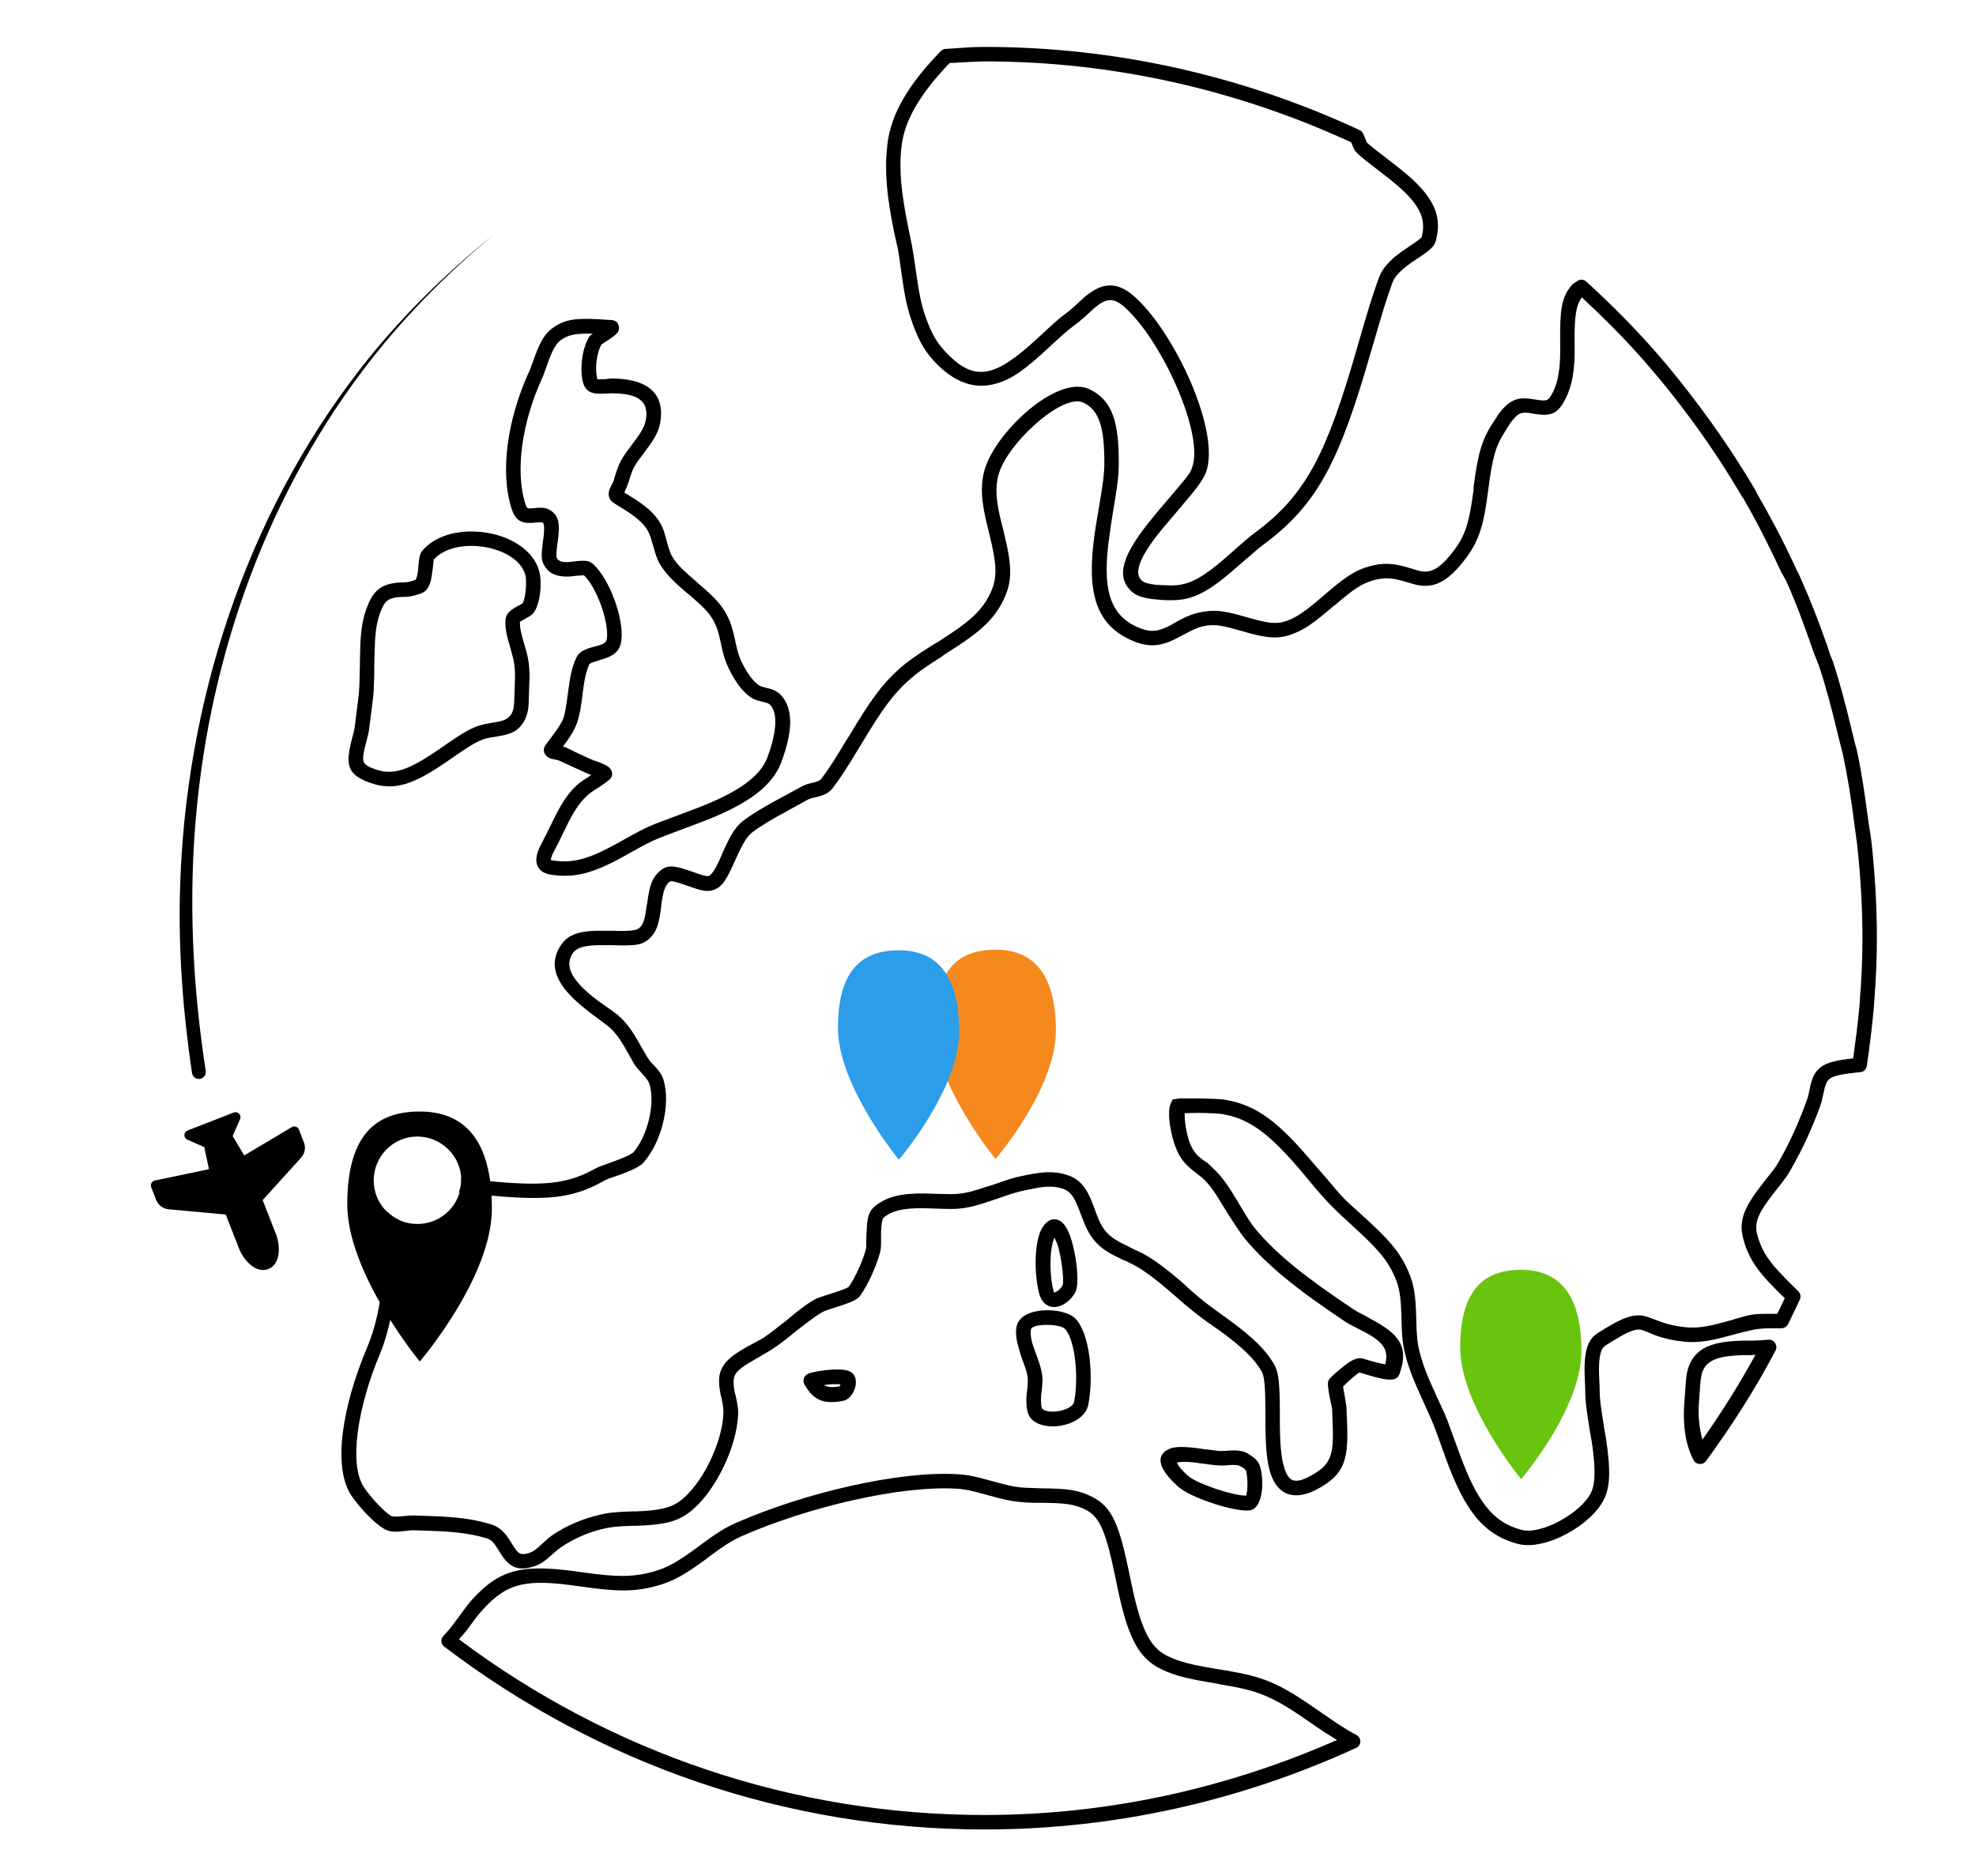 <svg width="239" height="227" viewBox="0 0 239 227" fill="none" xmlns="http://www.w3.org/2000/svg">
<path d="M119.077 5.676C118.246 5.676 117.61 5.693 116.168 5.795C116.114 5.799 114.838 5.895 114.374 5.915C114.149 5.924 113.933 6.031 113.777 6.193C109.896 10.209 107.751 13.736 107.321 17.535C106.97 20.629 107.228 23.541 108.118 27.961C108.217 28.454 108.538 29.826 108.556 29.911C108.731 30.75 108.814 31.483 109.035 33.055C109.073 33.333 109.075 33.332 109.114 33.612C109.431 35.845 109.709 37.123 110.15 38.467C110.866 40.647 111.624 42.201 112.86 43.561C115.373 46.325 117.913 47.172 120.551 46.386C122.478 45.812 124.016 44.675 126.807 42.088C128.633 40.397 129.086 39.997 129.916 39.382C130.325 39.079 130.731 38.759 131.271 38.268C131.328 38.216 132.155 37.441 132.307 37.313C133.793 36.055 134.624 35.934 136.013 37.154C140.419 41.021 145.714 52.5 144.181 56.574C143.875 57.387 144.039 57.163 140.276 61.588C139.711 62.252 139.263 62.804 138.842 63.339C135.888 67.083 134.891 69.703 136.849 71.537C137.463 72.111 138.385 72.365 139.559 72.492C140.09 72.549 140.448 72.595 141.312 72.611C141.403 72.613 141.428 72.609 141.512 72.611C144.444 72.676 146.417 71.456 150.12 68.154C150.508 67.807 150.717 67.653 150.916 67.478C151.721 66.766 152.288 66.276 152.869 65.846C159.474 60.953 162.069 55.573 165.78 42.685C165.937 42.143 166.015 41.899 166.099 41.611C167.056 38.298 167.659 36.27 168.41 34.209C168.706 33.396 169.449 32.669 170.642 31.821C170.929 31.617 172.12 30.827 172.395 30.627C173.116 30.103 173.522 29.672 173.67 29.115C174.618 25.581 172.879 23.125 168.649 19.883C168.384 19.68 167.175 18.736 166.856 18.49C166.211 17.992 165.732 17.625 165.341 17.256C165.309 17.225 165.239 17.075 165.103 16.699C165.103 16.699 164.964 16.358 164.904 16.221C164.817 16.026 164.659 15.834 164.465 15.744C150.233 9.137 134.885 5.676 119.077 5.676ZM119.077 7.427C134.51 7.427 149.514 10.809 163.429 17.216C163.436 17.237 163.469 17.296 163.469 17.296C163.71 17.962 163.831 18.232 164.146 18.53C164.587 18.947 165.093 19.352 165.78 19.883C166.108 20.136 167.317 21.079 167.573 21.276C171.28 24.117 172.655 26.076 171.957 28.677C171.947 28.713 171.763 28.901 171.358 29.195C171.122 29.367 169.924 30.162 169.606 30.389C168.148 31.425 167.225 32.383 166.776 33.612C166.007 35.72 165.393 37.745 164.425 41.093C164.341 41.383 164.263 41.665 164.106 42.208C160.498 54.737 158.025 59.827 151.832 64.413C151.203 64.88 150.56 65.422 149.721 66.164C149.519 66.343 149.353 66.494 148.963 66.841C145.592 69.849 143.877 70.871 141.551 70.82C141.462 70.818 140.219 70.79 139.758 70.741C138.932 70.651 138.347 70.469 138.084 70.223C137.134 69.333 137.806 67.482 140.197 64.453C140.604 63.937 141.079 63.391 141.631 62.742C141.937 62.383 143.849 60.129 144.181 59.717C145.06 58.629 145.601 57.845 145.855 57.17C147.703 52.261 142.062 40.137 137.168 35.84C135.03 33.963 133.238 34.193 131.151 35.96C130.982 36.103 130.129 36.905 130.075 36.955C129.575 37.409 129.23 37.69 128.88 37.95C127.975 38.619 127.494 39.071 125.612 40.815C120.363 45.678 117.865 46.425 114.175 42.367C113.131 41.218 112.469 39.915 111.824 37.95C111.424 36.731 111.17 35.509 110.868 33.373C110.829 33.096 110.455 30.442 110.27 29.553C110.252 29.468 109.97 28.09 109.871 27.603C109.014 23.348 108.709 20.604 109.035 17.734C109.403 14.481 111.373 11.279 114.852 7.626C115.71 7.578 118.368 7.427 119.077 7.427Z" fill="black"/>
<path d="M115.809 178.346C108.687 177.928 97.356 180.597 89.11 184.196C87.677 184.821 86.654 185.481 84.567 187.021C84.534 187.045 84.56 187.037 84.527 187.061C81.961 188.954 80.723 189.675 78.908 190.165C76.47 190.822 74.464 190.792 70.381 190.205C63.506 189.216 60.64 189.614 57.111 193.508C56.773 193.88 56.451 194.302 56.035 194.861C55.937 194.991 55.556 195.518 55.397 195.736C54.609 196.816 54.142 197.386 53.644 197.886C53.268 198.261 53.3 198.876 53.724 199.199C72.47 213.475 95.198 221.324 119.077 221.324C134.71 221.324 149.917 217.925 164.026 211.456C164.689 211.152 164.708 210.246 164.066 209.904C162.875 209.268 161.87 208.61 159.882 207.238C159.797 207.178 159.809 207.177 159.723 207.118C156.839 205.124 155.485 204.268 153.666 203.496C152.081 202.823 150.575 202.474 147.888 202.024C147.623 201.98 147.633 201.988 147.369 201.944C144.168 201.413 142.765 201.083 141.232 200.352C138.999 199.289 137.941 196.863 136.809 191.399C136.759 191.153 136.71 190.925 136.61 190.444C135.413 184.6 134.565 182.36 132.187 181.132C130.491 180.256 129.101 180.076 126.011 180.058C125.547 180.054 125.349 180.022 125.094 180.018C124.428 180.006 123.884 179.991 123.38 179.938C122.48 179.843 121.701 179.655 120.153 179.221C120.078 179.2 120.068 179.203 119.993 179.182C117.955 178.609 117.033 178.418 115.809 178.346ZM115.689 180.098C116.745 180.159 117.599 180.355 119.515 180.893C119.59 180.914 119.599 180.911 119.674 180.933C121.315 181.392 122.193 181.579 123.221 181.689C123.783 181.748 124.341 181.796 125.054 181.808C125.318 181.813 125.54 181.805 126.011 181.808C128.829 181.826 130.023 181.978 131.39 182.684C133.071 183.552 133.825 185.562 134.897 190.801C134.996 191.283 135.045 191.51 135.096 191.757C136.341 197.777 137.538 200.545 140.476 201.944C142.208 202.769 143.685 203.098 147.052 203.656C147.314 203.699 147.347 203.731 147.609 203.775C150.167 204.203 151.568 204.525 152.989 205.128C154.66 205.837 155.941 206.624 158.727 208.551C158.812 208.609 158.8 208.611 158.887 208.67C160.219 209.592 160.896 210.003 161.716 210.5C148.276 216.409 133.876 219.573 119.077 219.573C95.888 219.573 73.823 212.031 55.517 198.322C55.893 197.886 56.234 197.534 56.792 196.772C56.952 196.553 57.336 196.022 57.429 195.895C57.815 195.378 58.133 195.025 58.426 194.702C61.446 191.371 63.796 191.003 70.141 191.916C74.451 192.536 76.608 192.615 79.347 191.877C81.439 191.312 82.828 190.513 85.563 188.494C85.596 188.47 85.61 188.438 85.643 188.414C87.626 186.951 88.553 186.344 89.827 185.788C97.841 182.29 108.884 179.698 115.689 180.098Z" fill="black"/>
<path d="M213.878 162.071C213.362 162.12 212.889 162.171 211.807 162.189C211.256 162.198 211.033 162.179 210.73 162.189C207.344 162.294 205.419 162.899 204.435 164.896C204.071 165.633 203.947 166.452 203.876 167.562C203.863 167.769 203.778 168.988 203.757 169.233C203.488 172.254 203.815 174.682 204.832 176.635C205.134 177.214 205.962 177.282 206.347 176.755C209.622 172.256 212.409 167.862 214.756 163.384C215.079 162.765 214.573 162.003 213.878 162.071ZM212.324 163.9C210.46 167.315 208.332 170.735 205.909 174.168C205.546 172.811 205.34 171.306 205.51 169.393C205.536 169.113 205.618 167.872 205.63 167.681C205.687 166.782 205.79 166.174 206.029 165.691C206.62 164.488 207.996 164.026 210.77 163.94C211.062 163.931 211.304 163.949 211.847 163.94C212.094 163.936 212.13 163.905 212.324 163.9Z" fill="black"/>
<path d="M191.861 34.063C191.508 33.74 190.987 33.759 190.656 34.104C190.671 34.09 190.667 34.072 190.615 34.104C190.615 34.104 190.249 34.32 190.116 34.478C188.847 35.981 188.676 37.457 188.704 41.241C188.71 42.131 188.716 42.53 188.704 43.025C188.648 45.183 188.324 46.706 187.54 47.962C187.21 48.492 186.932 48.541 185.713 48.335C185.454 48.291 185.29 48.273 185.131 48.252C184.266 48.137 183.628 48.167 182.97 48.501C182.349 48.817 181.763 49.384 181.183 50.202C181.061 50.376 180.564 51.171 180.519 51.24C179.2 53.255 178.733 55.011 178.233 58.956C178.219 59.078 178.249 59.085 178.233 59.206C177.759 62.947 177.297 64.66 175.949 66.466C174.297 68.68 173.22 69.305 171.961 69.121C171.598 69.068 171.426 68.994 170.465 68.707C168.54 68.131 167.301 68.023 165.521 68.541C163.888 69.015 162.656 69.851 160.41 71.777C160.253 71.912 160.235 71.933 160.078 72.067C157.977 73.873 156.962 74.618 155.675 75.096C154.402 75.569 153.319 75.404 150.689 74.64C148.299 73.945 147.19 73.775 145.745 73.976C144.595 74.136 143.727 74.441 142.38 75.179C141.982 75.398 141.778 75.537 141.59 75.635C140.12 76.408 139.208 76.536 137.809 75.967C134.078 74.451 133.287 71.069 134.195 64.765C134.299 64.037 134.379 63.346 134.569 62.234C135.19 58.599 135.316 57.477 135.316 55.969C135.316 51.185 134.622 48.453 131.785 47.091C128.172 45.356 121.476 51.318 119.487 55.762C118.559 57.836 118.572 59.902 119.238 62.857C119.334 63.281 119.429 63.657 119.612 64.392C120.582 68.285 120.67 69.91 119.778 71.777C118.728 73.973 117.167 75.313 113.297 77.751C113.129 77.857 113.092 77.853 112.923 77.959C110.74 79.334 109.732 80.053 108.644 81.029C106.639 82.827 105.253 84.786 102.827 88.829C102.601 89.207 102.554 89.241 102.329 89.617C100.977 91.87 100.239 93.031 99.338 94.223C99.191 94.417 98.955 94.531 98.216 94.721C98.182 94.729 98.167 94.712 98.132 94.721C97.513 94.88 97.21 95.014 96.845 95.219C96.55 95.382 94.675 96.393 94.393 96.546C92.386 97.635 91.109 98.382 89.906 99.284C88.999 99.965 88.378 101.002 87.538 102.853C87.525 102.882 87.085 103.904 86.957 104.18C86.428 105.315 86.013 105.865 85.752 105.964C85.516 106.053 85.013 105.918 83.757 105.466C83.704 105.447 83.686 105.444 83.633 105.425C81.636 104.708 80.748 104.575 79.852 105.342C78.838 106.21 78.55 107.169 78.273 109.325C78.268 109.366 78.237 109.408 78.232 109.449C78.008 111.196 77.845 111.817 77.318 112.271C76.963 112.577 76.133 112.666 74.036 112.602C73.638 112.59 73.44 112.607 73.205 112.602C70.38 112.55 68.814 112.887 67.845 114.345C66.119 116.941 67.489 119.427 70.754 122.021C71.161 122.344 71.538 122.656 72.041 123.016C72.233 123.153 72.999 123.727 73.163 123.846C74.253 124.632 74.909 125.51 75.947 127.373C75.992 127.454 76.576 128.496 76.695 128.7C76.913 129.075 77.148 129.313 77.609 129.821C77.641 129.857 77.659 129.868 77.692 129.904C78.273 130.544 78.461 130.838 78.564 131.19C79.266 133.575 78.309 137.477 76.57 139.446C76.56 139.458 76.518 139.463 76.487 139.487C76.183 139.727 75.51 140.035 74.41 140.442C74.296 140.484 73.3 140.841 73.038 140.939C72.534 141.131 72.216 141.251 71.958 141.396C68.568 143.295 65.555 143.498 59.121 142.89C58.81 142.861 58.7 142.882 58.373 142.849C58.177 142.829 58.195 142.826 57.999 142.806C57.561 142.762 57.559 142.77 56.129 142.558C55.97 142.534 55.898 142.537 55.755 142.517C55.761 142.616 55.797 142.705 55.797 142.806C55.797 143.317 55.643 143.793 55.506 144.259C55.65 144.279 55.719 144.277 55.88 144.301C57.354 144.519 57.353 144.502 57.833 144.549C58.028 144.569 58.011 144.571 58.206 144.591C58.694 144.64 58.876 144.591 59.328 144.633C65.81 145.223 69.114 145.054 72.831 142.973C72.99 142.883 73.276 142.72 73.703 142.558C73.953 142.464 74.909 142.148 75.033 142.101C76.32 141.626 77.104 141.254 77.609 140.857C77.719 140.77 77.773 140.704 77.858 140.608C79.985 138.198 81.145 133.675 80.268 130.692C80.063 129.997 79.739 129.579 78.98 128.742C78.947 128.706 78.928 128.736 78.897 128.7C78.517 128.282 78.369 128.023 78.232 127.788C78.119 127.593 77.531 126.585 77.484 126.501C76.33 124.429 75.555 123.371 74.202 122.394C74.028 122.269 73.264 121.737 73.08 121.606C72.599 121.261 72.215 120.996 71.834 120.693C69.211 118.609 68.235 116.879 69.258 115.341C69.767 114.576 70.924 114.303 73.163 114.345C73.389 114.349 73.604 114.333 73.994 114.345C76.677 114.427 77.581 114.38 78.44 113.64C79.425 112.79 79.696 111.851 79.977 109.657C79.982 109.615 79.972 109.615 79.977 109.574C80.198 107.853 80.416 107.147 80.974 106.67C81.146 106.522 81.749 106.659 83.051 107.126C83.104 107.145 83.123 107.148 83.176 107.167C84.944 107.803 85.594 107.935 86.416 107.624C87.285 107.295 87.802 106.501 88.535 104.927C88.671 104.636 89.15 103.577 89.159 103.558C89.876 101.978 90.4 101.135 90.987 100.695C92.104 99.857 93.329 99.132 95.266 98.081C95.544 97.93 97.374 96.922 97.676 96.754C97.868 96.647 98.071 96.586 98.548 96.463C98.582 96.454 98.597 96.472 98.631 96.463C99.759 96.174 100.274 95.93 100.75 95.301C101.701 94.045 102.483 92.835 103.866 90.53C104.092 90.153 104.097 90.16 104.323 89.783C106.66 85.889 108.017 83.999 109.849 82.357C110.839 81.469 111.778 80.775 113.879 79.452C114.047 79.347 114.042 79.31 114.211 79.203C118.358 76.591 120.156 75.122 121.399 72.524C122.531 70.156 122.383 68.265 121.315 63.977C121.136 63.255 121.033 62.891 120.942 62.483C120.351 59.865 120.369 58.159 121.108 56.509C122.737 52.868 128.684 47.579 131.037 48.709C133.014 49.657 133.572 51.849 133.572 55.969C133.572 57.335 133.424 58.428 132.824 61.944C132.631 63.07 132.516 63.769 132.408 64.516C131.399 71.535 132.416 75.663 137.144 77.585C139.092 78.377 140.532 78.164 142.421 77.171C142.624 77.064 142.817 76.972 143.211 76.756C144.385 76.113 145.108 75.8 145.993 75.677C147.107 75.522 148.039 75.716 150.19 76.341C153.184 77.21 154.542 77.367 156.297 76.714C157.848 76.137 158.938 75.339 161.2 73.395C161.357 73.26 161.377 73.28 161.532 73.146C163.589 71.381 164.667 70.623 165.978 70.242C167.37 69.837 168.337 69.879 169.967 70.366C171.033 70.685 171.226 70.752 171.711 70.823C173.694 71.112 175.315 70.19 177.32 67.504C178.905 65.38 179.468 63.482 179.979 59.454C179.995 59.333 180.006 59.285 180.02 59.164C180.487 55.479 180.89 53.953 182.014 52.235C182.064 52.161 182.529 51.393 182.638 51.24C183.065 50.638 183.461 50.23 183.76 50.078C184.036 49.937 184.379 49.881 184.923 49.953C185.056 49.971 185.141 49.996 185.381 50.036C187.243 50.351 188.159 50.215 188.994 48.875C189.977 47.299 190.386 45.509 190.449 43.066C190.462 42.546 190.455 42.15 190.449 41.241C190.427 38.213 190.629 36.975 191.321 35.971C193.775 38.251 196.108 40.58 198.259 42.983C200.555 45.548 202.807 48.353 205.032 51.406C207.068 54.201 208.948 57.102 210.723 60.118C210.767 60.192 210.889 60.326 210.889 60.326C210.929 60.382 210.921 60.393 210.931 60.409C210.951 60.462 210.976 60.508 211.014 60.575C212.561 63.236 214.007 66.114 215.459 69.246C215.543 69.426 215.633 69.537 215.791 69.827C215.791 69.827 216.019 70.224 216.082 70.366C217.219 72.897 218.226 75.633 219.406 79.037C219.482 79.255 219.956 80.388 220.03 80.614C220.883 83.21 221.621 85.991 222.397 89.285C222.456 89.532 222.835 90.945 222.896 91.236C223.441 93.763 223.866 96.415 224.309 99.824C224.346 100.12 224.6 101.931 224.642 102.313C225.052 106.197 225.265 109.851 225.265 113.474C225.264 115.872 225.185 118.094 224.89 121.855C224.7 123.942 224.425 125.999 224.143 128.037C222.179 128.262 220.952 128.501 220.155 129.157C219.413 129.767 219.139 130.511 218.866 131.812C218.845 131.912 218.82 132.044 218.783 132.227C218.676 132.761 218.579 132.983 218.493 133.223C217.573 135.775 216.48 138.228 215.085 140.65C214.742 141.245 214.559 141.467 213.3 143.056C211.09 145.843 210.275 147.535 210.806 149.694C211.316 151.768 212.227 153.26 213.84 155.005C214.081 155.268 215.436 156.639 215.543 156.747C215.63 156.837 215.742 156.905 215.875 157.037C215.684 157.454 215.504 157.845 215.169 158.531C215.15 158.568 215.041 158.779 214.962 158.947C214.774 158.945 214.555 158.947 214.504 158.947C213.26 158.943 212.42 158.928 211.554 159.113C210.881 159.255 210.384 159.43 209.311 159.734C208.749 159.895 208.641 159.916 208.397 159.983C206.498 160.504 205.227 160.703 203.868 160.565C202.7 160.444 201.797 160.233 200.96 159.942C200.781 159.88 199.409 159.336 199.008 159.237C197.583 158.886 196.244 159.353 193.19 161.311C192.059 162.037 191.688 163.417 191.653 165.376C191.644 165.886 191.658 166.328 191.696 167.079C191.732 167.826 191.737 167.961 191.737 168.199C191.737 169.288 191.806 170.08 192.277 173.011C192.37 173.591 192.467 174.017 192.525 174.422C192.985 177.538 192.993 179.432 192.443 180.562C191.23 183.05 186.431 185.699 184.051 185.084C180.511 184.171 178.629 181.551 176.571 175.957C176.461 175.657 175.907 174.155 175.824 173.924C175.374 172.673 175.088 171.855 174.745 171.062C174.509 170.517 173.818 169.05 173.789 168.986C172.596 166.382 172.116 165.151 171.711 163.593C171.432 162.518 171.347 161.617 171.296 159.61C171.293 159.514 171.299 159.54 171.296 159.444C171.228 156.806 171.05 155.435 170.34 153.802C169.297 151.4 167.95 149.912 164.69 146.956C164.659 146.929 163.273 145.695 162.779 145.213C162.055 144.506 161.366 143.639 160.41 142.517C160.207 142.278 159.166 141.097 158.998 140.898C154.723 135.825 152.052 133.637 147.988 133.016C147.643 132.963 146.473 132.907 144.955 132.891C144.31 132.885 142.769 132.886 142.628 132.891C142.547 132.894 142.474 132.928 142.421 132.932C141.702 132.993 141.868 132.979 141.631 133.43C141.073 134.499 141.622 137.415 142.255 138.948C142.753 140.156 143.32 140.836 144.29 141.603C144.358 141.656 144.79 142.002 144.914 142.101C145.146 142.287 145.343 142.417 145.537 142.599C146.404 143.417 147.006 144.328 148.279 146.457C148.299 146.49 149.891 149.055 150.605 149.901C153.373 153.175 156.785 155.921 162.654 159.859C163.13 160.179 163.648 160.418 164.399 160.813C164.505 160.869 164.643 160.929 164.897 161.062C167.417 162.385 167.964 163.333 167.556 165.045C167.524 165.039 167.508 165.051 167.474 165.045C166.82 164.922 165.95 164.697 164.938 164.381C164.171 164.142 163.408 164.561 162.404 165.376C161.842 165.835 161.172 166.396 160.868 166.747C160.575 167.084 160.578 167.299 160.66 167.991C160.692 168.261 160.749 168.601 160.826 169.028C160.848 169.146 161.118 170.408 161.118 170.398C161.129 170.747 161.132 171.081 161.159 171.601C161.383 176.003 161.066 177.12 158.623 178.488C156.888 179.46 156.109 179.318 155.591 178.239C155.074 177.162 154.834 175.444 154.802 172.514C154.797 172.148 154.804 171.849 154.802 171.186C154.788 167.396 154.692 166.076 154.095 165.045C153.034 163.21 151.473 161.757 148.736 159.734C148.366 159.462 147.078 158.534 147.074 158.531C146.448 158.073 145.993 157.741 145.579 157.41C145.186 157.1 144.774 156.739 144.249 156.291C143.984 156.066 143.063 155.204 142.878 155.046C141.066 153.498 139.86 152.607 138.599 151.852C138.141 151.578 137.699 151.403 136.896 151.022C136.751 150.953 136.748 150.924 136.604 150.856C135.205 150.189 134.53 149.798 133.946 149.196C133.395 148.629 133.026 147.926 132.616 146.873C132.568 146.748 132.403 146.254 132.325 146.043C131.389 143.51 130.516 142.441 128.461 141.978C127.763 141.82 126.981 141.761 126.052 141.853C125.486 141.907 124.937 142.008 124.224 142.142C124.057 142.174 123.882 142.213 123.601 142.267C122.616 142.46 121.868 142.713 120.069 143.347C119.787 143.446 119.656 143.454 119.487 143.512C117.906 144.061 116.883 144.336 115.914 144.425C115.25 144.487 114.668 144.478 113.172 144.425C112.475 144.401 112.131 144.387 111.718 144.383C108.947 144.353 107.124 144.79 105.694 146.043C105.043 146.614 104.862 147.507 104.822 148.989C104.814 149.263 104.78 149.482 104.78 149.944C104.781 150.682 104.769 150.987 104.738 151.104C104.365 152.519 103.453 154.549 102.661 155.669C102.549 155.793 101.91 156.051 100.916 156.374C100.655 156.459 99.766 156.744 99.628 156.789C99.135 156.947 98.842 157.047 98.631 157.162C97.498 157.781 96.715 158.422 94.975 159.859C94.975 159.859 93.121 161.331 92.399 161.809C92.182 161.952 91.946 162.079 91.527 162.307C91.614 162.259 90.644 162.773 90.363 162.93C88.845 163.778 87.919 164.472 87.414 165.335C86.878 166.25 86.872 167.207 87.164 168.738C87.191 168.875 87.246 169.022 87.289 169.236C87.493 170.24 87.513 170.63 87.497 171.019C87.349 174.537 84.969 179.484 82.345 181.517C81.154 182.438 79.692 182.744 76.902 182.845C76.766 182.849 76.694 182.837 76.445 182.845C74.434 182.911 73.547 183.005 72.498 183.259C70.428 183.759 68.588 184.535 66.89 185.666C66.502 185.923 66.221 186.162 65.685 186.662C65.65 186.693 65.636 186.712 65.602 186.744C64.814 187.477 64.446 187.753 63.898 187.906C62.931 188.175 62.652 187.965 61.987 186.869C61.89 186.708 61.824 186.61 61.779 186.537C61.075 185.383 60.451 184.751 59.411 184.42C57.712 183.88 55.838 183.604 53.47 183.467C52.676 183.421 50.372 183.352 50.063 183.342C49.703 183.33 49.386 183.348 48.776 183.425C48.776 183.425 47.544 183.55 47.28 183.384C46.393 182.825 44.968 181.285 44.081 180.023C42.072 177.167 43.343 169.99 45.95 163.801C46.547 162.383 46.894 160.993 47.238 159.569C47.779 157.333 48.188 154.895 48.401 151.436C48.428 151.015 48.415 150.679 48.401 149.776C48.391 149.07 48.39 148.69 48.401 148.284C48.409 147.992 48.545 147.955 48.568 147.703C48.516 147.683 48.453 147.683 48.401 147.661C47.799 147.408 47.286 147.028 46.823 146.582C46.734 147.109 46.633 147.592 46.615 148.242C46.603 148.681 46.604 149.087 46.615 149.819C46.628 150.671 46.637 150.953 46.615 151.313C46.459 153.831 46.248 155.727 45.95 157.453C45.6 159.48 45.149 161.249 44.371 163.096C41.521 169.863 40.078 177.495 42.585 181.06C43.594 182.495 45.204 184.171 46.324 184.877C47.066 185.345 47.696 185.379 49.025 185.209C49.025 185.209 49.746 185.119 49.98 185.127C50.291 185.136 52.615 185.205 53.387 185.25C55.621 185.38 57.377 185.634 58.913 186.123C59.444 186.291 59.74 186.627 60.242 187.45C60.284 187.518 60.349 187.615 60.45 187.782C61.476 189.475 62.459 190.095 64.355 189.565C65.257 189.314 65.823 188.945 66.807 188.03C66.842 187.997 67.602 187.348 67.887 187.159C69.409 186.145 71.039 185.414 72.914 184.96C73.805 184.744 74.599 184.65 76.487 184.586C76.736 184.578 76.846 184.592 76.985 184.586C80.127 184.474 81.85 184.147 83.425 182.927C86.472 180.568 89.115 175.123 89.283 171.103C89.308 170.513 89.229 170.063 88.992 168.904C88.95 168.697 88.892 168.576 88.868 168.447C88.65 167.311 88.698 166.682 88.951 166.249C89.244 165.747 89.987 165.204 91.236 164.506C91.504 164.357 92.435 163.799 92.358 163.842C92.817 163.591 93.127 163.398 93.396 163.22C94.188 162.696 94.805 162.254 96.097 161.186C96.097 161.186 98.46 159.286 99.462 158.738C99.538 158.697 99.788 158.571 100.168 158.449C100.296 158.408 101.183 158.122 101.456 158.033C102.819 157.591 103.576 157.292 103.991 156.83C104.042 156.771 104.023 156.773 104.074 156.705C104.998 155.411 106.014 153.142 106.442 151.52C106.531 151.181 106.567 150.909 106.566 149.944C106.566 149.499 106.56 149.281 106.566 149.03C106.593 148.061 106.726 147.444 106.857 147.33C107.872 146.44 109.347 146.141 111.718 146.168C112.112 146.172 112.406 146.185 113.089 146.209C114.666 146.265 115.313 146.281 116.081 146.209C117.229 146.103 118.32 145.805 120.027 145.213C120.2 145.153 120.366 145.106 120.651 145.006C122.366 144.402 123.062 144.18 123.933 144.01C124.213 143.955 124.394 143.916 124.556 143.886C125.222 143.759 125.714 143.644 126.218 143.595C126.976 143.522 127.602 143.568 128.088 143.678C129.39 143.973 129.874 144.6 130.622 146.625C130.699 146.833 130.902 147.361 130.954 147.495C131.441 148.747 131.911 149.632 132.658 150.399C133.432 151.196 134.275 151.68 135.857 152.432C136.002 152.502 136.045 152.489 136.19 152.557C136.944 152.915 137.291 153.11 137.684 153.345C138.839 154.036 139.975 154.928 141.715 156.415C141.896 156.57 142.817 157.389 143.086 157.619C143.624 158.078 144.088 158.454 144.499 158.781C144.936 159.128 145.391 159.471 146.036 159.942C146.044 159.948 147.335 160.836 147.698 161.104C150.252 162.991 151.694 164.35 152.6 165.917C152.961 166.542 153.044 167.874 153.057 171.186C153.06 171.854 153.053 172.142 153.057 172.514C153.093 175.711 153.301 177.591 153.97 178.985C154.965 181.055 156.934 181.5 159.497 180.064C162.705 178.267 163.158 176.528 162.903 171.518C162.878 171.007 162.874 170.654 162.862 170.314C162.858 170.197 162.838 170.058 162.779 169.734C162.762 169.644 162.633 168.81 162.612 168.696C162.541 168.301 162.474 167.971 162.447 167.742C163.129 167.028 164.344 166.011 164.441 166.04C167.57 167.015 168.887 167.279 169.259 166.249C170.46 162.939 169.265 161.384 165.728 159.527C165.47 159.391 165.335 159.292 165.23 159.237C164.53 158.868 164.064 158.643 163.652 158.365C157.912 154.515 154.566 151.893 151.935 148.781C151.303 148.035 150.855 147.298 149.858 145.629C149.838 145.596 149.836 145.577 149.817 145.545C148.458 143.271 147.77 142.324 146.742 141.355C146.51 141.136 146.303 140.905 146.036 140.691C145.899 140.582 145.428 140.28 145.371 140.234C144.62 139.641 144.29 139.188 143.917 138.284C143.532 137.355 143.233 135.456 143.293 134.676C143.804 134.672 144.46 134.629 144.914 134.633C146.299 134.648 147.477 134.725 147.698 134.758C151.201 135.294 153.656 137.258 157.669 142.019C157.835 142.215 158.833 143.435 159.04 143.678C160.027 144.839 160.804 145.665 161.574 146.416C162.088 146.919 162.556 147.357 163.485 148.2C163.515 148.228 163.496 148.215 163.527 148.242C166.604 151.032 167.809 152.41 168.72 154.507C169.314 155.874 169.447 157.06 169.509 159.486C169.512 159.581 169.507 159.597 169.509 159.693C169.562 161.832 169.683 162.761 170.008 164.008C170.447 165.695 170.976 166.996 172.209 169.691C172.239 169.755 172.895 171.197 173.124 171.725C173.448 172.477 173.765 173.327 174.204 174.547C174.286 174.775 174.798 176.233 174.91 176.538C177.151 182.633 179.359 185.682 183.635 186.786C186.882 187.624 192.464 184.548 194.022 181.351C194.785 179.783 194.783 177.648 194.271 174.174C194.21 173.759 194.115 173.308 194.022 172.721C193.572 169.913 193.481 169.151 193.481 168.199C193.481 167.918 193.478 167.784 193.44 166.995C193.405 166.283 193.391 165.878 193.399 165.419C193.424 164.002 193.67 163.11 194.146 162.805C196.812 161.095 197.794 160.699 198.592 160.897C198.851 160.961 200.097 161.504 200.379 161.602C201.344 161.936 202.355 162.173 203.661 162.307C205.282 162.473 206.721 162.258 208.811 161.684C209.064 161.615 209.2 161.597 209.767 161.436C210.804 161.141 211.347 161.028 211.97 160.897C212.684 160.744 213.334 160.686 214.462 160.688C214.576 160.688 215.333 160.688 215.501 160.688C215.839 160.688 216.144 160.453 216.291 160.149C216.388 159.945 217.438 157.799 217.703 157.203C217.853 156.865 217.763 156.464 217.496 156.208C217.44 156.155 216.081 154.799 215.916 154.632C215.598 154.308 215.356 154.049 215.126 153.802C213.701 152.259 212.941 150.989 212.51 149.237C212.156 147.804 212.791 146.546 214.67 144.176C216.007 142.492 216.174 142.227 216.581 141.521C218.027 139.012 219.199 136.453 220.155 133.803C220.28 133.455 220.362 133.178 220.487 132.559C220.523 132.377 220.551 132.279 220.569 132.186C220.765 131.251 220.935 130.806 221.277 130.526C221.779 130.111 223.001 129.899 225.056 129.696C225.459 129.656 225.746 129.308 225.805 128.908C226.131 126.636 226.422 124.322 226.636 121.979C226.934 118.165 227.009 115.93 227.009 113.474C227.009 109.786 226.803 106.048 226.386 102.106C226.342 101.687 226.286 101.315 226.178 100.612C226.176 100.598 226.048 99.852 226.012 99.575C225.563 96.122 225.156 93.402 224.6 90.82C224.53 90.496 224.454 90.291 224.309 89.742C224.308 89.736 224.154 89.097 224.1 88.871C223.313 85.53 222.561 82.681 221.691 80.033C221.605 79.768 221.492 79.568 221.318 79.121C221.318 79.121 221.176 78.606 221.109 78.415C219.914 74.964 218.821 72.244 217.662 69.661C217.573 69.462 217.502 69.313 217.329 68.997C217.329 68.997 217.141 68.59 217.079 68.458C215.605 65.278 214.084 62.413 212.51 59.703C212.49 59.65 212.466 59.605 212.426 59.538C212.381 59.459 212.414 59.429 212.344 59.33C212.344 59.33 212.269 59.221 212.26 59.206C210.457 56.14 208.515 53.21 206.444 50.368C204.186 47.27 201.926 44.432 199.589 41.821C197.201 39.154 194.613 36.579 191.861 34.063Z" fill="black"/>
<path d="M58.904 64.453C55.997 63.966 52.847 64.589 51.133 66.562C50.798 66.948 50.725 67.278 50.615 68.353C50.567 68.823 50.593 68.805 50.575 68.95C50.479 69.769 50.304 70.127 50.257 70.144C49.596 70.376 49.319 70.458 48.782 70.462C48.639 70.463 48.552 70.457 48.463 70.462C46.08 70.596 45.098 71.427 44.279 73.765C43.793 75.154 43.608 76.656 43.562 78.7C43.551 79.164 43.507 81.907 43.482 82.48C43.463 82.929 43.455 83.396 43.403 83.913C43.343 84.496 42.979 87.326 42.924 87.813C42.871 88.282 42.746 88.714 42.566 89.404C41.757 92.496 41.977 93.665 44.638 94.657C47.688 95.795 50.064 94.909 54.321 91.951C56.518 90.425 57.158 89.997 58.147 89.564C58.362 89.469 58.56 89.389 58.824 89.325C59.111 89.255 59.353 89.217 59.94 89.126C61.823 88.835 62.661 88.496 63.407 87.216C63.684 86.74 63.857 86.153 63.925 85.425C63.957 85.082 63.95 84.82 63.965 84.231C63.966 84.189 64.04 82.398 64.044 82.042C64.056 81.082 63.991 80.306 63.845 79.575C63.749 79.093 63.647 78.716 63.407 77.904C63.387 77.837 63.387 77.851 63.367 77.784C62.991 76.51 62.861 75.88 62.889 75.158C62.885 75.25 63.044 75.119 63.407 74.919C63.453 74.894 63.692 74.761 63.766 74.72C63.927 74.63 64.05 74.562 64.164 74.481C64.235 74.431 64.303 74.377 64.363 74.322C65.34 73.434 65.619 70.47 65.2 69.029C64.478 66.546 61.811 64.94 58.904 64.453ZM58.545 66.164C60.858 66.534 63.008 67.722 63.526 69.507C63.778 70.374 63.533 72.676 63.168 73.009C63.163 73.013 63.145 73.037 63.128 73.049C63.077 73.085 63.039 73.107 62.929 73.168C62.867 73.203 62.586 73.336 62.53 73.367C61.613 73.874 61.166 74.291 61.136 75.078C61.097 76.05 61.265 76.811 61.693 78.262C61.713 78.329 62.05 79.521 62.132 79.933C62.25 80.525 62.301 81.194 62.291 82.042C62.287 82.376 62.199 84.978 62.172 85.266C62.125 85.761 62.014 86.093 61.893 86.3C61.494 86.984 61.06 87.198 59.661 87.415C59.022 87.513 58.78 87.567 58.426 87.653C58.068 87.741 57.744 87.834 57.429 87.972C56.292 88.471 55.594 88.915 53.285 90.519C49.487 93.157 47.583 93.887 45.276 93.026C43.736 92.451 43.671 92.168 44.279 89.842C44.479 89.076 44.613 88.544 44.678 87.972C44.731 87.5 45.094 84.719 45.156 84.112C45.211 83.563 45.215 83.045 45.236 82.56C45.262 81.954 45.273 81.454 45.276 80.331C45.277 79.519 45.305 79.188 45.315 78.739C45.357 76.865 45.5 75.501 45.913 74.322C46.507 72.626 46.946 72.305 48.583 72.213C48.634 72.21 48.667 72.214 48.782 72.213C49.5 72.207 49.993 72.118 50.854 71.815C51.821 71.475 52.112 70.657 52.289 69.149C52.307 68.99 52.319 69.037 52.369 68.552C52.426 67.987 52.473 67.688 52.448 67.716C53.724 66.247 56.233 65.794 58.545 66.164Z" fill="black"/>
<path d="M72.493 38.626C69.537 38.459 68.227 38.641 66.715 39.78C65.887 40.403 65.345 41.385 64.762 42.924C64.664 43.181 64.171 44.56 64.044 44.874C64.004 44.975 63.962 45.031 63.925 45.113C61.423 50.642 60.416 57.021 61.893 61.588C62.388 63.118 63.238 63.396 64.802 63.219C64.839 63.215 64.845 63.224 64.881 63.219C65.39 63.163 65.57 63.176 65.678 63.259C65.815 63.365 65.875 63.958 65.718 65.209C65.705 65.316 65.692 65.3 65.678 65.408C65.46 67.114 65.438 67.697 65.798 68.353C66.406 69.463 67.456 69.811 68.866 69.746C69.098 69.735 69.273 69.702 69.624 69.666C70.343 69.592 70.658 69.622 70.62 69.587C72.15 71.034 73.648 75.152 73.409 77.227C73.354 77.709 73.094 77.91 72.094 78.182C71.998 78.208 71.993 78.196 71.895 78.222C70.558 78.582 69.985 78.876 69.624 79.734C69.167 80.819 68.96 81.76 68.707 83.754C68.703 83.788 68.438 85.893 68.229 86.619C68.033 87.3 67.587 87.999 66.794 89.046C66.801 89.037 66.167 89.89 65.997 90.121C65.518 90.771 65.869 91.436 66.475 91.713C66.684 91.808 66.859 91.829 67.272 91.912C67.277 91.912 67.637 92.016 67.671 92.031C68.072 92.21 70.584 93.386 71.138 93.623C71.141 93.624 71.351 93.69 71.496 93.742C71.405 93.801 71.409 93.832 71.297 93.901C71.275 93.915 70.181 94.602 69.783 94.976C68.572 96.111 67.817 97.33 66.675 99.711C66.581 99.907 65.858 101.385 65.599 101.86C65.146 102.689 64.938 103.224 64.881 103.81C64.781 104.849 65.388 105.608 66.555 105.8C69.5 106.283 71.799 105.609 75.362 103.651C75.627 103.505 75.37 103.645 76.358 103.094C77.864 102.254 78.682 101.819 79.626 101.423C80.378 101.106 84.594 99.568 85.802 99.075C90.503 97.157 93.402 95.117 94.49 92.23C95.717 88.972 96.075 86.099 94.649 84.311C94.121 83.649 93.594 83.419 92.617 83.197C92.554 83.182 92.557 83.17 92.497 83.157C92.144 83.075 91.981 83.024 91.82 82.918C91.056 82.413 90.359 81.427 89.668 80.013C89.37 79.403 89.204 78.791 88.951 77.665C88.924 77.548 88.937 77.544 88.911 77.426C88.568 75.899 88.351 75.231 87.914 74.402C87.225 73.09 86.368 72.212 84.368 70.502C84.325 70.465 84.331 70.459 84.288 70.422C82.735 69.094 82.088 68.484 81.499 67.637C81.142 67.124 80.96 66.65 80.662 65.528C80.627 65.399 80.617 65.38 80.582 65.249C80.422 64.656 80.317 64.268 80.144 63.856C79.585 62.527 78.495 61.488 76.757 60.354C76.474 60.17 75.895 59.831 75.521 59.598C75.543 59.552 75.528 59.542 75.561 59.479C75.579 59.445 75.814 58.932 75.88 58.723C75.914 58.614 76.033 58.305 76.039 58.285C76.239 57.63 76.335 57.316 76.478 56.971C76.741 56.337 77.073 55.858 77.872 54.823C77.906 54.779 77.878 54.787 77.912 54.743C79.193 53.084 79.732 52.186 79.905 50.803C80.345 47.278 77.914 45.789 73.927 45.789C73.737 45.789 73.602 45.832 73.21 45.869C73.05 45.884 72.947 45.863 72.851 45.869C72.342 45.901 72.261 45.897 72.254 45.869C71.916 44.687 72.165 42.589 72.772 41.651C72.751 41.682 73.005 41.502 73.449 41.213C73.463 41.204 74.244 40.688 74.445 40.496C74.754 40.204 74.943 39.925 74.844 39.462C74.713 38.854 74.286 38.715 73.768 38.706C73.418 38.699 73.122 38.662 72.493 38.626ZM71.696 40.377C71.612 40.458 71.361 40.596 71.297 40.695C70.406 42.074 70.067 44.693 70.54 46.346C70.854 47.445 71.72 47.7 72.971 47.62C73.088 47.612 73.815 47.58 73.927 47.58C77.006 47.58 78.42 48.41 78.151 50.565C78.03 51.537 77.614 52.249 76.517 53.669C76.484 53.712 76.511 53.705 76.478 53.748C75.584 54.904 75.186 55.47 74.844 56.295C74.672 56.709 74.541 57.059 74.326 57.767C74.32 57.788 74.239 58.102 74.206 58.205C74.186 58.271 74.139 58.351 74.007 58.603C73.988 58.64 73.987 58.645 73.967 58.683C73.788 59.028 73.699 59.215 73.648 59.479C73.548 59.999 73.722 60.524 74.206 60.832C74.312 60.899 75.454 61.601 75.8 61.827C77.267 62.784 78.123 63.612 78.51 64.533C78.646 64.856 78.768 65.204 78.908 65.726C78.942 65.852 78.954 65.837 78.988 65.965C79.337 67.279 79.555 67.899 80.064 68.632C80.768 69.644 81.464 70.349 83.132 71.775C83.175 71.812 83.209 71.818 83.252 71.855C85.081 73.418 85.811 74.152 86.36 75.198C86.701 75.845 86.888 76.446 87.197 77.824C87.224 77.942 87.21 77.944 87.237 78.063C87.519 79.315 87.739 80.043 88.114 80.809C88.933 82.484 89.768 83.666 90.863 84.39C91.24 84.639 91.558 84.742 92.099 84.868C92.165 84.883 92.194 84.893 92.258 84.908C92.876 85.049 93.043 85.12 93.254 85.385C94.136 86.49 93.825 88.954 92.816 91.633C91.955 93.918 89.4 95.699 85.125 97.443C83.962 97.918 79.751 99.453 78.948 99.791C77.927 100.22 77.081 100.672 75.521 101.542C74.54 102.089 74.785 101.956 74.525 102.099C71.279 103.883 69.293 104.492 66.834 104.089C66.575 104.046 66.624 104.08 66.635 103.969C66.66 103.703 66.816 103.313 67.153 102.696C67.432 102.185 67.653 101.736 68.069 100.865C68.163 100.67 68.176 100.662 68.269 100.467C69.32 98.274 69.975 97.23 70.978 96.289C71.267 96.018 71.534 95.813 72.174 95.413C72.196 95.4 73.333 94.668 73.728 94.299C74.254 93.808 74.053 93.191 73.648 92.827C73.506 92.699 73.35 92.616 73.13 92.508C72.986 92.438 72.796 92.343 72.612 92.27C72.309 92.149 71.755 91.966 71.815 91.991C71.286 91.765 70.837 91.576 69.942 91.155C69.893 91.132 68.803 90.585 68.388 90.399C68.306 90.363 68.156 90.346 68.069 90.32C68.109 90.268 68.229 90.121 68.229 90.121C69.145 88.911 69.63 88.045 69.902 87.096C70.145 86.254 70.265 85.573 70.46 84.032C70.465 83.998 70.456 83.987 70.46 83.953C70.693 82.116 70.883 81.3 71.257 80.411C71.321 80.26 71.537 80.147 72.333 79.933C72.431 79.907 72.431 79.881 72.532 79.854C74.162 79.41 74.998 78.853 75.162 77.426C75.465 74.8 73.746 70.14 71.815 68.313C71.279 67.806 70.899 67.768 69.464 67.915C69.145 67.948 68.977 67.986 68.787 67.995C67.975 68.033 67.563 67.901 67.352 67.517C67.262 67.352 67.279 66.841 67.432 65.647C67.446 65.537 67.458 65.559 67.472 65.448C67.719 63.479 67.631 62.542 66.754 61.866C66.166 61.413 65.623 61.364 64.682 61.468C64.643 61.473 64.68 61.464 64.642 61.468C63.81 61.562 63.736 61.554 63.566 61.031C62.248 56.953 63.18 51.038 65.519 45.869C65.567 45.763 65.629 45.634 65.678 45.511C65.821 45.156 66.31 43.746 66.396 43.521C66.867 42.277 67.31 41.535 67.79 41.173C68.727 40.467 69.76 40.311 71.696 40.377Z" fill="black"/>
<path d="M127.206 147.545C126.742 147.677 126.294 148.08 125.971 148.698C125.077 150.41 125.073 154.164 125.692 156.498C126.04 157.811 127.038 158.38 128.162 158.011C128.937 157.756 129.69 157.064 130.075 156.299C130.52 155.418 130.314 152.792 129.756 150.609C129.453 149.422 129.078 148.526 128.601 148.023C128.162 147.559 127.67 147.413 127.206 147.545ZM127.525 149.734C127.697 150.063 127.875 150.39 128.043 151.047C128.496 152.819 128.704 155.14 128.521 155.504C128.337 155.87 127.911 156.238 127.605 156.339C127.461 156.387 127.499 156.415 127.405 156.06C126.905 154.176 126.933 151.075 127.525 149.734Z" fill="black"/>
<path d="M126.13 158.528C124.578 158.643 123.147 159.268 122.942 160.558C122.814 161.366 122.939 162.148 123.221 163.105C123.336 163.494 123.419 163.844 123.659 164.498C124.072 165.618 124.222 166.062 124.297 166.607C124.326 166.82 124.338 167.102 124.257 168C124.232 168.277 124.191 168.447 124.177 168.636C124.062 170.285 124.207 171.289 125.014 171.899C126.906 173.329 131.158 172.347 131.629 169.949C132.302 166.528 131.841 161.367 130.075 159.523C129.365 158.782 127.682 158.414 126.13 158.528ZM126.568 160.28C127.509 160.278 128.509 160.452 128.8 160.756C130.056 162.068 130.488 166.682 129.916 169.592C129.723 170.572 127.037 171.182 126.09 170.467C125.964 170.371 125.859 169.784 125.931 168.755C125.943 168.581 125.986 168.426 126.011 168.158C126.108 167.073 126.107 166.777 126.05 166.368C125.952 165.651 125.791 165.106 125.333 163.86C125.106 163.243 124.995 162.967 124.895 162.627C124.68 161.898 124.614 161.347 124.695 160.836C124.754 160.469 125.628 160.28 126.568 160.28Z" fill="black"/>
<path d="M99.75 165.771C99.218 165.831 98.725 165.921 98.355 166.01C98.134 166.063 97.944 166.101 97.797 166.169C97.661 166.231 97.548 166.293 97.438 166.408C97.173 166.684 97.089 167.125 97.319 167.522C98.405 169.399 99.607 169.922 101.981 169.472C103.327 169.216 104.264 166.575 102.738 165.89C102.177 165.638 101.06 165.623 99.75 165.771ZM101.662 167.482C101.627 167.564 101.587 167.66 101.543 167.721C100.657 167.878 100.084 167.821 99.67 167.562C99.773 167.547 99.841 167.534 99.949 167.522C100.764 167.43 101.344 167.442 101.662 167.482Z" fill="black"/>
<path d="M144.54 175.163C142.894 174.974 141.825 174.99 141.113 175.442C139.839 176.249 140.271 177.628 141.871 179.261C142.243 179.642 142.534 179.9 142.866 180.137C144.553 181.342 149.326 182.915 151.116 182.724C152.792 182.545 152.945 179.062 152.391 177.39C152.201 176.817 151.878 176.47 151.275 176.077C151.168 176.008 151.057 175.933 151.036 175.918C150.422 175.512 149.744 175.432 148.724 175.481C148.599 175.487 148.489 175.508 148.287 175.521C147.746 175.556 147.537 175.537 147.329 175.521C147.185 175.509 145.879 175.349 145.695 175.322C145.267 175.258 144.886 175.203 144.54 175.163ZM144.341 176.914C144.665 176.951 146.271 177.171 146.413 177.191C146.763 177.243 146.976 177.256 147.17 177.271C147.496 177.298 147.771 177.313 148.406 177.271C148.598 177.259 148.692 177.238 148.804 177.231C149.473 177.199 149.83 177.252 150.04 177.39C150.067 177.409 150.222 177.487 150.318 177.55C150.612 177.741 150.688 177.859 150.717 177.948C150.806 178.216 150.911 179.163 150.876 179.938C150.858 180.359 150.789 180.699 150.717 180.933C149.253 180.967 145.218 179.644 143.903 178.704C143.671 178.539 143.453 178.341 143.146 178.028C142.67 177.541 142.479 177.215 142.349 176.954C142.682 176.851 143.274 176.792 144.341 176.914Z" fill="black"/>
<path d="M50.77 134.467C45.408 134.467 42.003 137.365 42.003 145.711C42.003 154.057 50.77 164.713 50.77 164.713C50.77 164.713 59.494 154.555 59.494 146.209C59.494 137.863 56.131 134.467 50.77 134.467ZM50.479 137.496C53.403 137.496 55.797 139.887 55.797 142.806C55.797 145.727 53.403 148.076 50.479 148.076C47.554 148.076 45.202 145.727 45.202 142.806C45.202 139.887 47.554 137.497 50.479 137.496Z" fill="black"/>
<path d="M113.048 124.297C113.048 117.303 115.923 114.889 120.416 114.889C124.909 114.889 127.71 117.726 127.71 124.72C127.71 131.714 120.416 140.217 120.416 140.217C120.416 140.217 113.048 131.292 113.048 124.297Z" fill="#F5891D"/>
<path d="M101.354 124.375C101.354 117.381 104.229 114.966 108.722 114.966C113.215 114.966 116.016 117.803 116.016 124.798C116.016 131.792 108.722 140.294 108.722 140.294C108.722 140.294 101.354 131.369 101.354 124.375Z" fill="#2B9DE9"/>
<path d="M176.614 163.027C176.614 156.032 179.49 153.617 183.982 153.617C188.476 153.617 191.276 156.455 191.276 163.449C191.276 170.443 183.982 178.945 183.982 178.945C183.982 178.945 176.614 170.021 176.614 163.027Z" fill="#68C40C"/>
<path d="M33.707 151.554C33.638 152.3 33.332 153.179 32.453 153.523C31.574 153.866 30.752 153.425 30.196 152.923C29.62 152.404 29.16 151.682 28.912 151.047L27.302 146.931L20.401 146.299C19.723 146.238 19.137 145.799 18.889 145.164L18.287 143.623C18.222 143.459 18.234 143.275 18.318 143.121C18.401 142.966 18.549 142.855 18.721 142.819L25.272 141.445L24.708 138.77L22.662 137.874C22.439 137.777 22.297 137.555 22.302 137.312C22.307 137.071 22.458 136.854 22.685 136.767L28.268 134.589C28.494 134.502 28.752 134.557 28.92 134.733C29.088 134.908 29.134 135.167 29.036 135.389L28.138 137.432L29.54 139.782L35.29 136.359C35.441 136.27 35.625 136.25 35.791 136.307C35.958 136.364 36.091 136.492 36.155 136.656L36.757 138.198C37.005 138.831 36.873 139.551 36.416 140.055L31.769 145.189L33.379 149.306C33.626 149.94 33.776 150.784 33.707 151.554Z" fill="black"/>
<path d="M59.661 28.42C53.675 33.274 48.222 38.629 43.499 44.726C29.619 62.64 22.369 85.203 21.77 107.748C21.574 115.152 22.135 122.501 23.224 129.821C23.294 130.276 23.724 130.595 24.18 130.526C24.636 130.457 24.955 130.027 24.886 129.572C23.404 119.989 22.861 110.294 23.557 100.612C24.991 80.649 31.72 60.998 43.79 44.933C48.414 38.779 53.759 33.353 59.661 28.42Z" fill="black"/>
</svg>
